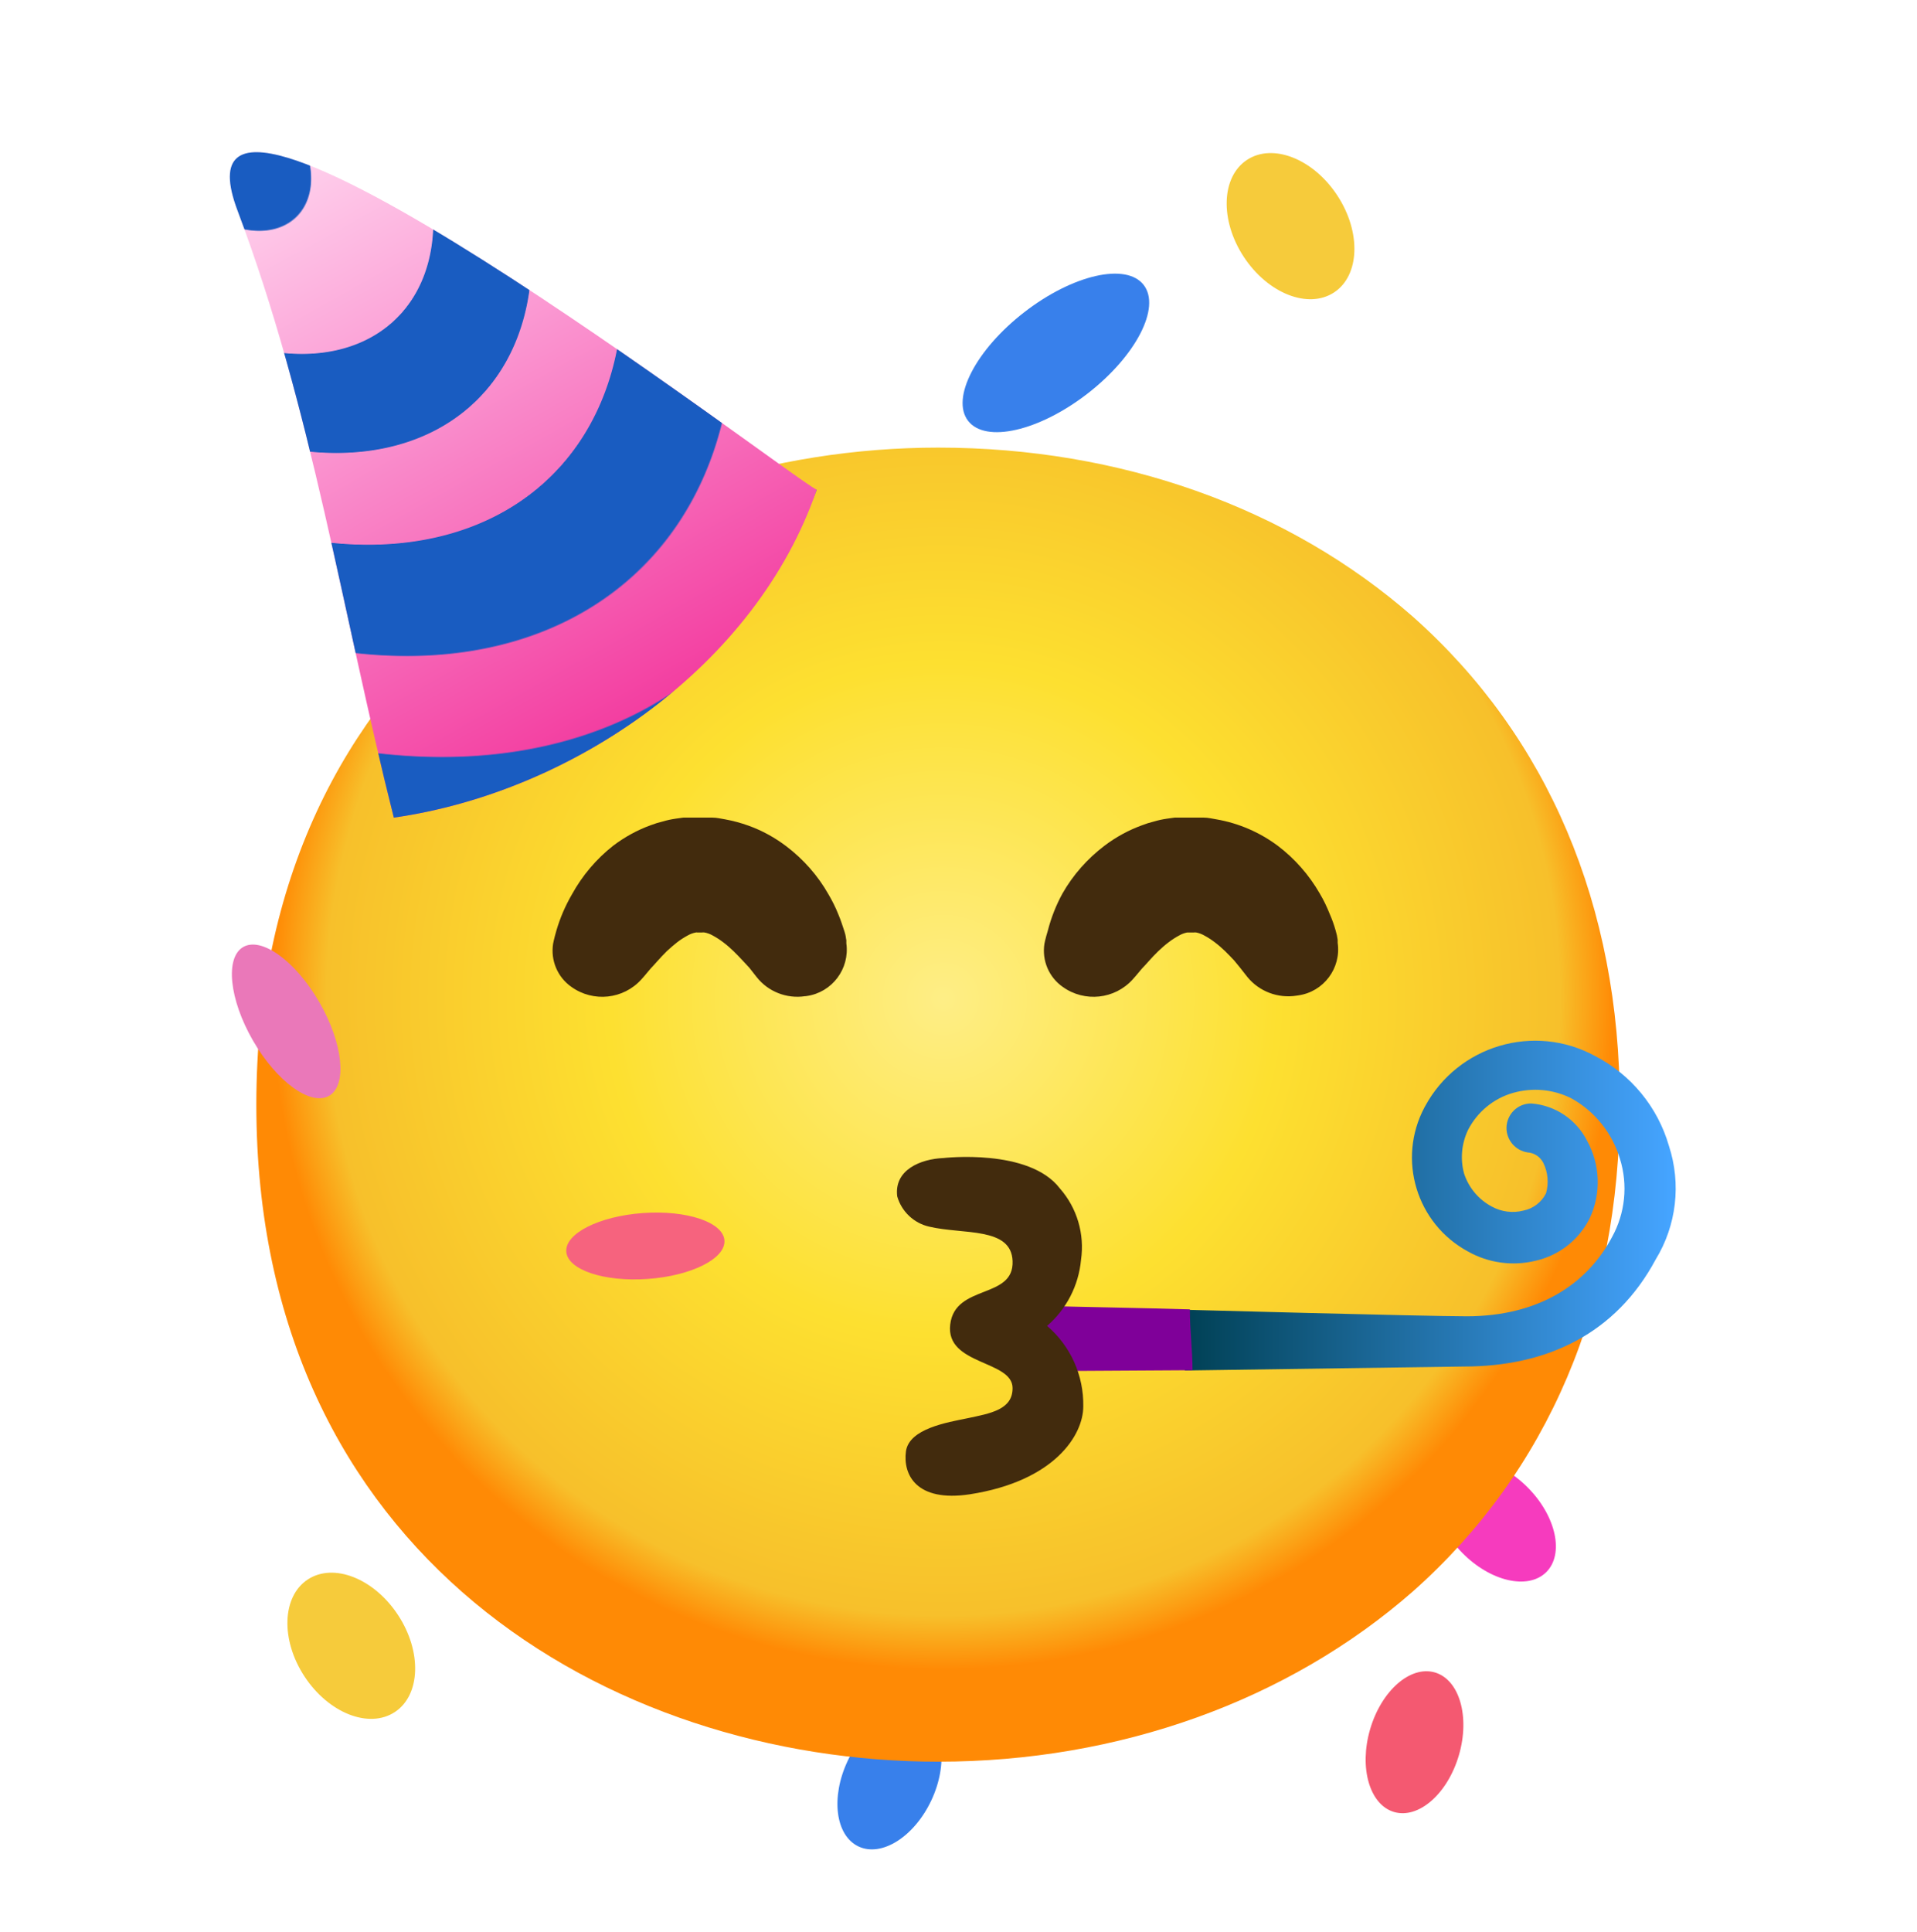 <svg width="131" height="132" viewBox="0 0 131 132" fill="none" xmlns="http://www.w3.org/2000/svg">
<path d="M105.656 107.418C106.901 106.195 106.353 103.617 104.431 101.659C102.51 99.702 99.942 99.107 98.696 100.33C97.451 101.553 97.999 104.131 99.921 106.088C101.843 108.045 104.41 108.641 105.656 107.418Z" fill="#F63BBE"/>
<path d="M95.269 123.798C96.944 124.287 98.926 122.55 99.695 119.917C100.465 117.284 99.73 114.753 98.055 114.263C96.379 113.773 94.397 115.511 93.628 118.144C92.859 120.777 93.593 123.308 95.269 123.798Z" fill="#F45971"/>
<path d="M58.671 126.154C60.251 126.896 62.477 125.485 63.644 123.003C64.81 120.52 64.475 117.906 62.895 117.163C61.315 116.421 59.088 117.832 57.922 120.315C56.756 122.798 57.091 125.412 58.671 126.154Z" fill="#3880EB"/>
<path d="M64.113 120.36C41.709 120.36 17.517 106.309 17.517 75.471C17.517 44.632 41.709 30.581 64.113 30.581C76.557 30.581 88.043 34.672 96.559 42.14C105.788 50.339 110.691 61.898 110.691 75.471C110.691 89.043 105.788 100.529 96.559 108.72C88.043 116.188 76.475 120.36 64.113 120.36Z" fill="url(#paint0_radial_2150_1735)"/>
<path d="M74.311 26.896C77.624 24.331 79.344 21.006 78.154 19.468C76.963 17.93 73.312 18.762 70 21.326C66.687 23.89 64.966 27.216 66.157 28.754C67.347 30.292 70.998 29.46 74.311 26.896Z" fill="#3880EB"/>
<path d="M22.49 74.866C23.743 74.143 23.444 71.281 21.823 68.474C20.202 65.666 17.873 63.977 16.62 64.7C15.368 65.423 15.666 68.285 17.287 71.093C18.908 73.9 21.238 75.59 22.49 74.866Z" fill="#EA78B9"/>
<path d="M26.978 116.971C28.743 115.812 28.843 112.845 27.202 110.343C25.56 107.841 22.798 106.752 21.033 107.91C19.268 109.069 19.168 112.036 20.809 114.538C22.451 117.04 25.213 118.129 26.978 116.971Z" fill="#F6CB3B"/>
<path d="M91.162 19.981C92.928 18.823 93.028 15.855 91.386 13.354C89.745 10.852 86.983 9.762 85.218 10.921C83.453 12.079 83.352 15.046 84.994 17.548C86.636 20.05 89.397 21.139 91.162 19.981Z" fill="#F6CB3B"/>
<path d="M44.261 87.379C47.246 87.168 49.594 85.988 49.506 84.744C49.418 83.5 46.927 82.664 43.942 82.876C40.957 83.088 38.609 84.267 38.697 85.511C38.785 86.755 41.277 87.591 44.261 87.379Z" fill="#F6637E"/>
<path d="M114.046 78.281C113.279 75.626 111.445 73.405 108.989 72.141C104.835 69.883 99.634 71.427 97.385 75.581C97.367 75.608 97.358 75.635 97.34 75.662C95.462 79.202 96.789 83.6 100.32 85.505C101.72 86.291 103.363 86.517 104.926 86.138C106.533 85.776 107.888 84.72 108.628 83.248C109.432 81.55 109.359 79.564 108.447 77.92C107.707 76.475 106.271 75.518 104.655 75.391C103.725 75.373 102.966 76.114 102.948 77.044C102.939 77.884 103.553 78.606 104.384 78.733C104.844 78.76 105.26 79.04 105.467 79.455C105.783 80.096 105.847 80.846 105.648 81.532C105.341 82.137 104.781 82.571 104.113 82.706C103.381 82.896 102.605 82.796 101.946 82.435C101.043 81.957 100.365 81.144 100.049 80.178C99.778 79.184 99.878 78.128 100.32 77.198C100.952 75.969 102.063 75.048 103.39 74.669C104.718 74.29 106.127 74.416 107.364 75.03C108.98 75.915 110.181 77.414 110.705 79.184C111.256 80.963 111.057 82.887 110.163 84.512C108.447 87.763 105.106 89.93 100.23 89.93C97.43 89.93 80.769 89.479 80.769 89.479L80.968 93.633L100.049 93.362C105.738 93.362 110.434 91.104 113.143 86.047C114.57 83.717 114.895 80.873 114.046 78.281Z" fill="url(#paint1_linear_2150_1735)"/>
<path d="M69.888 91.654C70.439 92.241 70.863 92.927 71.152 93.677L81.492 93.614C81.492 92.259 81.311 90.905 81.311 89.46C78.602 89.37 73.022 89.279 71.288 89.216C71.035 90.146 70.538 90.995 69.834 91.654H69.888Z" fill="#7F0099"/>
<path d="M71.553 90.587C72.88 89.44 73.711 87.823 73.873 86.071C74.126 84.311 73.603 82.531 72.428 81.195C70.325 78.432 64.473 79.118 64.473 79.118C62.902 79.181 61.087 79.931 61.312 81.737C61.61 82.775 62.45 83.57 63.498 83.805C65.809 84.356 69.105 83.805 69.196 86.153C69.304 88.79 65.258 87.706 64.933 90.496C64.608 93.287 69.196 92.916 69.196 94.84C69.196 96.312 67.688 96.564 66.098 96.899C64.735 97.179 62.116 97.603 61.908 99.165C61.7 100.727 62.594 102.651 66.279 102.091C72.076 101.188 74.027 98.037 74.027 96.086C74.063 93.973 73.16 91.959 71.553 90.587Z" fill="#422B0D"/>
<path d="M51.704 66.751L51.568 66.579L51.207 66.119L50.746 65.622C50.566 65.423 50.349 65.207 50.132 64.99C49.907 64.773 49.672 64.566 49.419 64.376C49.193 64.204 48.959 64.051 48.706 63.915C48.534 63.816 48.344 63.744 48.146 63.708C48.083 63.699 48.028 63.699 47.965 63.708C47.965 63.708 47.965 63.708 47.893 63.708H48.055H47.586C47.468 63.708 47.586 63.708 47.586 63.708H47.649C47.649 63.708 47.721 63.708 47.649 63.708C47.613 63.699 47.586 63.699 47.55 63.708C47.351 63.744 47.161 63.816 46.99 63.915C46.737 64.051 46.502 64.204 46.276 64.376C46.042 64.556 45.798 64.773 45.563 64.99C45.121 65.423 44.732 65.893 44.461 66.173L44.028 66.688L43.829 66.913C42.601 68.277 40.542 68.494 39.052 67.428C38.104 66.769 37.616 65.622 37.797 64.475C37.797 64.475 37.86 64.132 38.023 63.572C38.276 62.705 38.637 61.874 39.088 61.098C39.793 59.816 40.75 58.687 41.897 57.784C42.682 57.188 43.549 56.709 44.479 56.375C44.732 56.276 45.003 56.194 45.265 56.131C45.563 56.041 45.861 55.978 46.168 55.933L46.692 55.86H47.125H47.595H48.263H48.697C48.977 55.86 49.266 55.933 49.545 55.978C50.096 56.077 50.629 56.222 51.153 56.411C52.083 56.745 52.95 57.224 53.736 57.82C54.9 58.705 55.885 59.816 56.607 61.089C56.869 61.531 57.104 62.001 57.293 62.48C57.465 62.877 57.591 63.301 57.7 63.617C57.808 63.933 57.799 64.087 57.835 64.24V64.448C58.079 66.191 56.86 67.807 55.117 68.051C55.081 68.06 55.045 68.06 55.018 68.06C53.763 68.25 52.489 67.753 51.704 66.751Z" fill="#422B0D"/>
<path d="M85.242 66.751L85.107 66.579L84.746 66.119L84.339 65.622C84.159 65.423 83.942 65.207 83.725 64.99C83.499 64.773 83.265 64.566 83.012 64.376C82.786 64.204 82.551 64.051 82.299 63.915C82.127 63.816 81.937 63.744 81.748 63.708C81.684 63.699 81.63 63.699 81.567 63.708C81.567 63.708 81.513 63.708 81.495 63.708H81.63H81.161C81.034 63.708 81.161 63.708 81.161 63.708H81.224C81.224 63.708 81.296 63.708 81.224 63.708H81.125C80.935 63.744 80.745 63.816 80.574 63.915C80.321 64.051 80.086 64.204 79.86 64.376C79.608 64.566 79.373 64.773 79.147 64.99C78.695 65.423 78.316 65.893 78.036 66.173L77.603 66.688L77.404 66.913C76.176 68.277 74.117 68.494 72.627 67.428C71.679 66.769 71.191 65.622 71.372 64.475C71.372 64.475 71.435 64.132 71.607 63.572C71.832 62.696 72.166 61.847 72.6 61.053C73.322 59.779 74.307 58.669 75.472 57.784C76.257 57.188 77.133 56.709 78.063 56.375C78.316 56.276 78.578 56.194 78.84 56.131C79.138 56.041 79.436 55.978 79.743 55.933L80.267 55.86H80.7H81.17H81.838H82.271C82.56 55.86 82.84 55.933 83.12 55.978C84.646 56.24 86.082 56.863 87.319 57.784C88.484 58.669 89.46 59.779 90.191 61.053C90.453 61.495 90.679 61.965 90.868 62.443C91.031 62.814 91.166 63.193 91.275 63.581C91.338 63.789 91.383 63.997 91.41 64.204V64.412C91.663 66.146 90.453 67.762 88.719 68.006C88.683 68.015 88.647 68.015 88.602 68.024C87.337 68.223 86.055 67.744 85.242 66.751Z" fill="#422B0D"/>
<path d="M16.231 14.381C21.341 27.951 23.38 41.861 26.913 55.861C39.18 54.108 51.68 45.479 55.81 33.463C53.401 32.185 10.519 -0.791 16.231 14.381Z" fill="url(#paint2_linear_2150_1735)"/>
<path d="M16.231 14.381C21.341 27.951 23.38 41.861 26.913 55.861C39.18 54.108 51.68 45.479 55.81 33.463C53.401 32.185 10.519 -0.791 16.231 14.381Z" fill="url(#paint3_radial_2150_1735)"/>
<defs>
<radialGradient id="paint0_radial_2150_1735" cx="0" cy="0" r="1" gradientUnits="userSpaceOnUse" gradientTransform="translate(64.428 68.202) rotate(9.09) scale(46.005 45.995)">
<stop stop-color="#FEEE86"/>
<stop offset="0.5" stop-color="#FDE030"/>
<stop offset="0.92" stop-color="#F7C02B"/>
<stop offset="1" stop-color="#FF8A05"/>
</radialGradient>
<linearGradient id="paint1_linear_2150_1735" x1="80.896" y1="82.368" x2="114.48" y2="82.368" gradientUnits="userSpaceOnUse">
<stop stop-color="#004054"/>
<stop offset="0.99" stop-color="#45A4FF"/>
</linearGradient>
<linearGradient id="paint2_linear_2150_1735" x1="18.183" y1="11.378" x2="40.161" y2="50.983" gradientUnits="userSpaceOnUse">
<stop stop-color="#FFD2ED"/>
<stop offset="0.361" stop-color="#FB9CD4"/>
<stop offset="1" stop-color="#F33DA0"/>
</linearGradient>
<radialGradient id="paint3_radial_2150_1735" cx="0" cy="0" r="1" gradientUnits="userSpaceOnUse" gradientTransform="translate(15.708 10.398) rotate(44.701) scale(52.186 36.294)">
<stop offset="0.121" stop-color="#195CC1"/>
<stop offset="0.123" stop-color="#195CC1" stop-opacity="0"/>
<stop offset="0.308" stop-color="#195CC1" stop-opacity="0"/>
<stop offset="0.309" stop-color="#195CC1"/>
<stop offset="0.458" stop-color="#195CC1"/>
<stop offset="0.459" stop-color="#195CC1" stop-opacity="0"/>
<stop offset="0.597" stop-color="#195CC1" stop-opacity="0"/>
<stop offset="0.598" stop-color="#195CC1"/>
<stop offset="0.765" stop-color="#195CC1"/>
<stop offset="0.767" stop-color="#195CC1" stop-opacity="0"/>
<stop offset="0.918" stop-color="#195CC1" stop-opacity="0"/>
<stop offset="0.92" stop-color="#195CC1"/>
</radialGradient>
</defs>
</svg>

